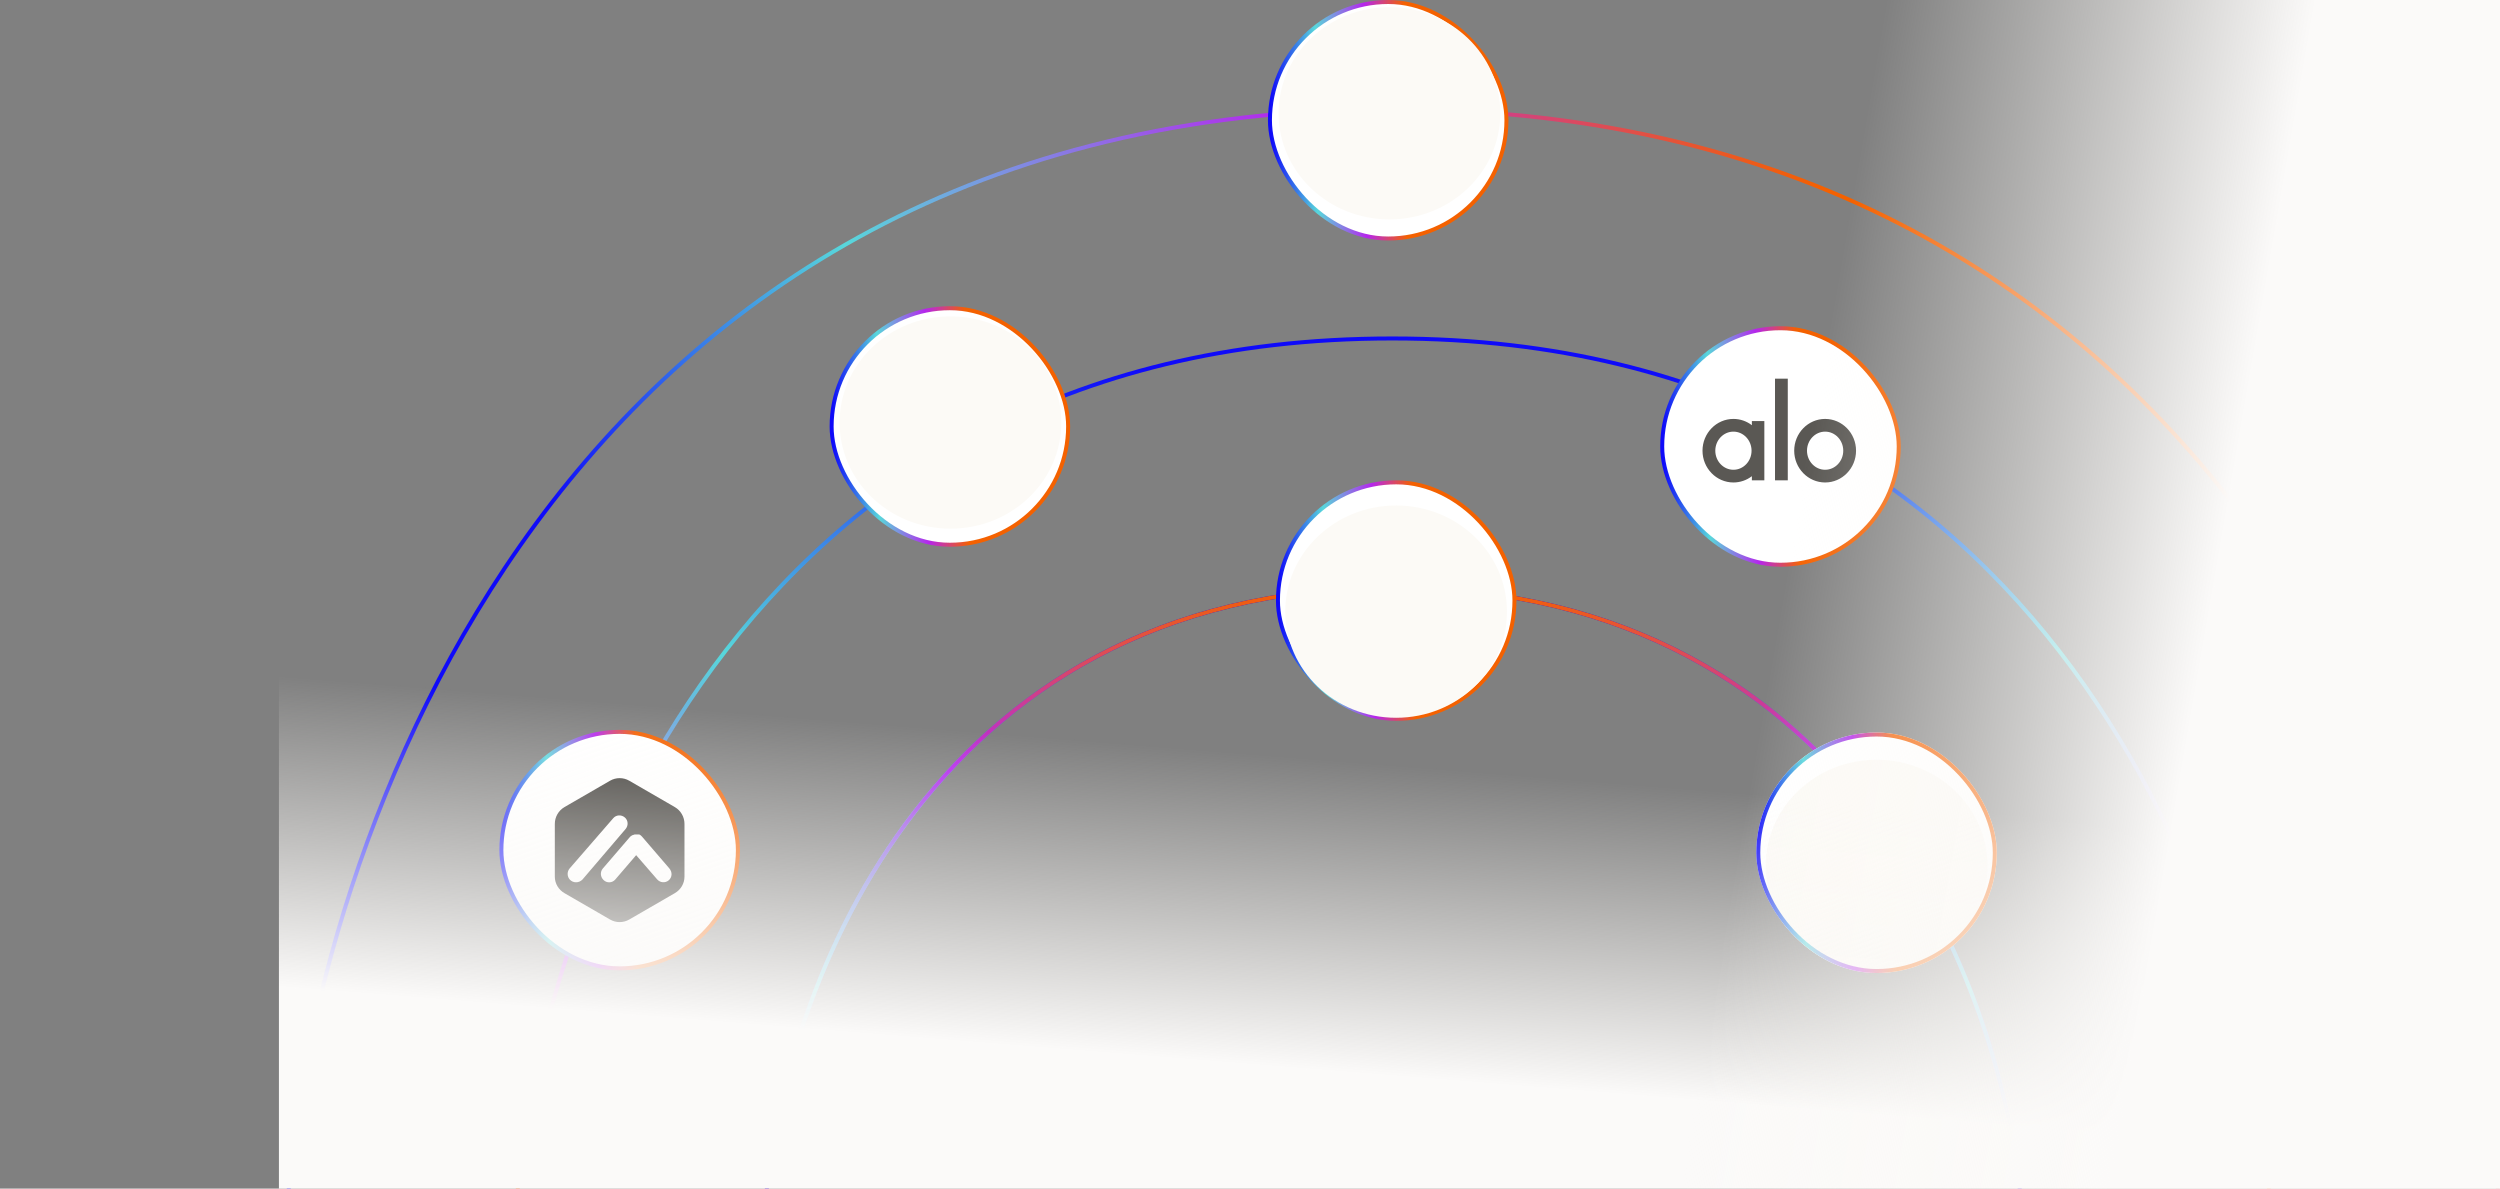 <?xml version="1.0" encoding="utf-8"?>
<svg xmlns="http://www.w3.org/2000/svg" width="1140" height="542" viewBox="0 0 1140 542" fill="none">
<rect x="0" y="0" width="1140" height="542" fill="#808080" stroke="none"/>
<g clip-path="url(#clip0_14367_8568)">
<path d="M348.664 554.331C354.36 458.881 419.606 267.979 635.015 267.979C850.424 267.979 916.201 459.412 922.164 555.128" stroke="url(#paint0_linear_14367_8568)" stroke-width="1.825"/>
<path d="M348.664 554.331C354.36 458.881 419.606 267.979 635.015 267.979C850.424 267.979 916.201 459.412 922.164 555.128" stroke="url(#paint1_linear_14367_8568)" stroke-width="1.825"/>
<path d="M235.174 554.015C243.126 420.789 334.193 154.338 634.851 154.338C935.509 154.338 1027.32 421.531 1035.64 555.128" stroke="url(#paint2_linear_14367_8568)" stroke-width="1.825"/>
<path d="M130.816 553.727C140.84 385.763 255.653 49.836 634.706 49.836C1013.76 49.836 1129.51 386.699 1140 555.13" stroke="url(#paint3_linear_14367_8568)" stroke-width="1.825"/>
<rect x="582.745" y="219.948" width="107.848" height="107.848" rx="53.924" fill="white"/>
<rect x="582.745" y="219.948" width="107.848" height="107.848" rx="53.924" stroke="url(#paint4_linear_14367_8568)" stroke-width="1.825"/>
<path d="M659.094 296.297C671.479 283.912 671.478 263.83 659.093 251.448C646.707 239.063 626.626 239.062 614.243 251.447C601.858 263.832 601.859 283.913 614.245 296.296C626.63 308.681 646.712 308.682 659.094 296.297Z" fill="#A50034"/>
<path d="M627.045 267.686C627.768 267.683 628.474 267.465 629.073 267.061C629.673 266.657 630.139 266.084 630.413 265.415C630.688 264.746 630.758 264.01 630.614 263.301C630.471 262.592 630.121 261.942 629.608 261.432C629.096 260.922 628.444 260.575 627.734 260.435C627.025 260.295 626.29 260.369 625.622 260.646C624.954 260.924 624.383 261.393 623.982 261.995C623.581 262.596 623.367 263.303 623.367 264.026C623.368 264.508 623.464 264.985 623.649 265.43C623.835 265.874 624.106 266.278 624.447 266.618C624.789 266.958 625.194 267.227 625.64 267.411C626.085 267.594 626.563 267.688 627.045 267.686ZM660.589 274.877H644.461V272.488H662.953C662.978 272.951 662.991 273.413 662.991 273.881C662.991 288.267 651.267 299.927 636.808 299.927C622.349 299.927 610.623 288.274 610.623 273.881C610.623 259.49 622.345 247.835 636.806 247.835C637.187 247.835 637.567 247.843 637.945 247.859V250.23C637.567 250.213 637.188 250.205 636.809 250.205C623.667 250.205 613.009 260.805 613.009 273.879C613.009 286.953 623.665 297.555 636.809 297.555C649.592 297.555 660.034 287.526 660.587 274.943L660.589 274.877ZM644.424 284.83H637.943V260.479H635.547V287.235H637.948V287.219H644.43L644.424 284.83Z" fill="white"/>
<g style="mix-blend-mode:color">
<ellipse cx="636.621" cy="278.904" rx="50.553" ry="48.401" fill="#FCFAF6"/>
</g>
<g clip-path="url(#clip1_14367_8568)">
<rect x="800.865" y="334.03" width="109.673" height="109.673" rx="54.837" fill="white"/>
<path fill-rule="evenodd" clip-rule="evenodd" d="M817.867 363.023H829.358V393.861C829.358 398.741 831.59 401.648 833.355 402.894C831.486 404.555 825.776 406.009 821.518 402.479C819.009 400.398 817.867 396.976 817.867 393.757V363.023ZM889.678 388.639V385.398H893.183V374.029H889.334C887.857 367.203 881.78 362.088 874.512 362.088C866.139 362.088 859.353 368.876 859.353 377.248V403.798C861.738 404.134 864.579 403.757 866.997 401.752C869.507 399.671 870.648 396.249 870.648 393.03V392.052H876.387V380.683H870.648V377.248H870.662C870.662 375.122 872.385 373.398 874.512 373.398C876.638 373.398 878.368 375.122 878.368 377.248V388.639C878.368 397.011 885.163 403.798 893.535 403.798V392.489C891.409 392.489 889.678 390.765 889.678 388.639ZM846.16 374.029V390.715C846.16 391.662 845.374 392.43 844.404 392.43C843.434 392.43 842.648 391.662 842.648 390.715V374.029H831.278V393.653C831.278 397.183 832.476 401.648 837.924 403.102C843.378 404.557 846.542 401.544 846.542 401.544C846.254 403.529 844.384 404.983 841.373 405.294C839.095 405.53 836.182 404.775 834.728 404.152V414.549C838.432 415.641 842.348 415.994 846.182 415.25C853.138 413.9 857.529 408.086 857.529 400.35V374.029H846.16Z" fill="#EA0B8C"/>
<g style="mix-blend-mode:color">
<ellipse cx="855.73" cy="394.859" rx="50.553" ry="48.401" fill="#FCFAF6"/>
</g>
</g>
<rect x="801.778" y="334.942" width="107.848" height="107.848" rx="53.924" stroke="url(#paint5_linear_14367_8568)" stroke-width="1.825"/>
<rect x="757.969" y="149.674" width="107.848" height="107.848" rx="53.924" fill="white"/>
<rect x="757.969" y="149.674" width="107.848" height="107.848" rx="53.924" stroke="url(#paint6_linear_14367_8568)" stroke-width="1.825"/>
<g clip-path="url(#clip2_14367_8568)">
<path d="M798.85 191.993H804.541V219.044H798.851V217.143C796.441 219.001 793.483 220.009 790.44 220.009C782.665 220.009 776.34 213.51 776.34 205.519C776.34 197.528 782.665 191.028 790.441 191.028C793.59 191.028 796.501 192.095 798.85 193.895V191.993ZM798.707 205.519C798.707 200.725 794.999 196.825 790.441 196.825C785.882 196.825 782.175 200.725 782.175 205.519C782.175 210.313 785.883 214.213 790.441 214.213C794.999 214.213 798.707 210.313 798.707 205.519ZM815.228 219.043H809.404V172.673H815.228V219.043ZM818.156 205.519C818.156 197.528 824.482 191.028 832.257 191.028C840.032 191.028 846.358 197.528 846.358 205.519C846.358 213.511 840.032 220.009 832.257 220.009C824.481 220.009 818.156 213.51 818.156 205.519ZM823.99 205.519C823.99 210.313 827.698 214.213 832.257 214.213C836.816 214.213 840.523 210.313 840.523 205.519C840.523 200.725 836.815 196.825 832.257 196.825C827.698 196.825 823.99 200.725 823.99 205.519Z" fill="#5A5854"/>
</g>
<rect x="579.092" y="0.913" width="107.848" height="107.848" rx="53.924" fill="white"/>
<rect x="579.092" y="0.913" width="107.848" height="107.848" rx="53.924" stroke="url(#paint7_linear_14367_8568)" stroke-width="1.825"/>
<path d="M622.75 64.074C619.271 61.833 614.549 61.44 606.933 63.553C598.815 65.46 596.108 66.683 592.553 64.228C591.187 63.022 590.698 61.08 591.063 58.283C591.911 53.724 594.203 49.336 598.274 44.468C600.546 41.936 602.653 39.763 605.436 38.891C607.569 38.343 607.37 40.02 607.112 40.259C606.839 40.259 606.382 40.302 606.028 40.533C605.741 40.755 604.954 41.474 604.911 42.441C604.85 43.92 606.382 43.612 607.042 42.8C607.754 41.885 608.806 40.131 607.979 38.497C607.632 37.916 607.032 37.514 606.288 37.377C603.74 37.231 601.367 38.446 599.176 39.789C594.386 43.117 590.554 47.727 588.386 52.775C587.136 55.82 586.005 60.182 587.7 63.732C589.011 66.196 591.732 67.504 594.979 67.231C597.257 66.992 600.01 66.255 601.862 65.811C603.714 65.366 613.195 62.107 616.31 67.779C616.31 67.779 617.346 65.768 619.934 65.725C622.063 65.529 625.133 66.341 627.369 67.984C626.624 66.863 624.512 65.212 622.75 64.074Z" fill="#E61A27"/>
<path d="M607.9 45.041C606.127 43.878 602.563 46.102 599.708 49.917C597.098 53.339 595.971 57.316 597.198 59.156C599.022 61.32 602.41 58.172 603.85 56.487L604.036 56.29C605.016 55.238 605.773 53.972 606.505 52.757C606.505 52.757 607.178 51.645 607.211 51.593C607.627 51.517 608.128 51.397 608.693 51.234C608.685 51.26 606.532 54.878 606.751 56.674C606.82 57.222 606.768 59.224 608.722 59.831C611.327 60.268 613.407 58.249 615.241 56.452C615.241 56.452 615.554 56.153 615.731 55.982C615.686 56.161 615.628 56.4 615.628 56.4C614.865 59.052 615.893 59.609 616.536 59.814C618.479 60.379 620.801 57.556 620.808 57.556C620.748 58.445 620.572 59.181 621.51 59.771C622.394 60.088 623.29 59.605 623.971 59.151C626.422 57.424 628.397 54.719 629.993 52.382H628.975C628.963 52.382 626.464 56.004 624.841 56.791C624.839 56.791 624.543 56.943 624.373 56.822C624.163 56.643 624.246 56.269 624.376 56.005C624.384 55.987 630.641 45.135 630.641 45.135H627.687C627.687 45.135 627.364 45.657 627.338 45.691C627.318 45.674 627.271 45.584 627.238 45.541C625.408 43.009 621.262 46.904 618.142 51.42C616.94 53.157 615.411 55.112 613.824 56.524C613.824 56.524 611.475 58.678 610.471 57.13C610.104 56.48 610.216 55.529 610.423 54.905C611.592 51.577 613.607 48.557 615.899 46.735C616.546 46.231 617.249 46.085 617.598 46.299C617.931 46.496 617.985 46.983 617.774 47.317C617.24 47.3 616.813 47.462 616.465 47.821C615.78 48.54 615.542 49.233 615.76 49.883C616.818 51.389 618.928 48.412 618.826 46.598C618.789 45.948 618.442 45.332 617.925 45.032C617.153 44.571 615.976 44.69 615.214 45.058C614.194 45.443 612.58 46.786 611.638 47.83C610.452 49.139 608.417 50.593 607.781 50.43C607.989 49.874 609.708 46.358 607.9 45.041ZM622.144 50.242C622.719 49.447 624.391 47.316 624.799 46.957C626.171 45.751 626.719 46.282 626.766 46.658C625.486 48.95 623.976 51.577 622.555 53.938C622.558 53.929 622.111 54.613 622.111 54.613C621.483 55.571 620.852 56.392 619.821 56.965C619.674 57.009 619.432 57.026 619.271 56.906C619.077 56.777 619 56.563 619.022 56.341C619.084 55.605 619.833 53.356 622.144 50.242ZM606.071 51.619C606.071 51.619 606.046 51.697 606.033 51.722C606.03 51.722 604.745 53.817 604.745 53.817C603.969 54.852 603.001 56.153 601.791 56.777C601.432 56.897 600.936 56.974 600.684 56.658C600.148 56.016 600.424 55.127 600.648 54.408L600.728 54.151C601.371 52.407 602.391 50.867 603.384 49.438C603.397 49.429 603.425 49.421 603.435 49.421C603.437 49.429 603.441 49.429 603.443 49.447C604.066 50.644 605.235 51.2 606.109 51.457C606.114 51.457 606.12 51.465 606.12 51.483C606.12 51.508 606.105 51.543 606.071 51.619ZM607.289 49.147C607.283 49.164 606.716 50.465 606.716 50.465C606.634 50.533 606.505 50.499 606.357 50.465L606.102 50.422C605.303 50.174 604.701 49.643 604.515 49.01C604.259 47.779 605.312 46.812 605.775 46.461C606.22 46.153 606.912 45.991 607.313 46.307C607.561 46.598 607.655 46.974 607.655 47.385C607.655 47.941 607.483 48.566 607.289 49.147ZM644.639 53.116C644.354 52.5 643.677 52.107 642.957 52.15C640.616 52.364 638.327 54.288 637.125 57.051C636.494 58.471 636.15 59.643 635.924 61.508C636.652 60.67 638.137 59.293 639.821 58.54C639.821 58.54 640.05 56.752 641.219 55.161C641.662 54.502 642.547 53.441 643.54 53.723C644.409 54.014 644.104 56.418 642.95 58.745C642.096 60.456 640.789 62.167 639.467 63.347C638.298 64.339 636.568 65.537 635.055 64.613C634.102 64.049 633.616 62.868 633.718 61.346C634.174 57.026 636.14 53.347 638.954 49.156C641.856 45.264 645.054 41.269 649.363 39.138C650.242 38.694 651.056 38.591 651.759 38.865C651.759 38.865 647.715 41.089 645.786 45.204C645.296 46.247 644.614 47.658 645.301 48.907C645.66 49.557 646.297 49.609 646.81 49.575C649.174 49.027 650.7 46.82 651.948 44.801C652.671 43.27 653.314 41.748 653.314 40.054C653.314 39.849 653.304 39.575 653.286 39.369C654.415 38.771 656.731 39.831 656.731 39.831C658.54 40.43 662.392 43.382 663.692 43.946C664.326 43.211 665.367 42.099 665.954 41.542L665.105 41.021C663.746 40.191 662.309 39.404 660.894 38.625C657.683 36.872 655.068 37.488 653.738 37.967C653.215 38.155 652.737 38.318 652.737 38.318C651.749 37.24 650.13 37.342 648.936 37.633C644.645 38.865 640.661 41.867 636.389 47.077C633.249 51.157 631.301 54.682 630.262 58.163C629.462 60.507 629.219 63.955 631.172 65.999C632.833 67.735 635.035 67.359 636.59 66.735C639.96 65.075 642.988 61.499 644.497 57.385C644.861 56.162 645.266 54.434 644.639 53.116ZM652.387 40.225C651.941 45.341 647.964 48.343 646.98 48.583C646.384 48.702 645.367 48.437 646.275 46.29C647.612 43.399 649.896 40.944 652.346 39.686C652.406 39.9 652.404 40.037 652.387 40.225ZM675.974 40.875C673.835 42.09 671.618 42.877 668.934 42.603C668.19 43.441 667.466 44.305 666.798 45.195C670.565 46.153 674.559 44.023 676.786 41.996C679.143 39.951 680.351 37.377 680.351 37.377C680.351 37.377 678.585 39.395 675.974 40.875ZM635.552 45.135H632.746L631.163 47.706H633.968L635.552 45.135Z" fill="#E61A27"/>
<path d="M668.923 64.312C668.621 64.518 668.197 64.36 668.355 63.889C668.75 62.692 670.32 60.251 670.32 60.251L674.691 52.499H671.697C671.554 52.732 671.25 53.269 671.25 53.269C671.111 53.038 670.697 52.525 670.527 52.414C669.795 51.952 668.722 52.171 667.982 52.59C664.763 54.472 662.414 58.191 660.562 61.091C660.562 61.091 658.612 64.314 657.53 64.554C656.685 64.623 656.772 63.484 656.809 63.219C657.135 61.303 657.894 59.481 658.658 57.83C660.213 56.752 661.987 55.341 663.6 53.792C667.099 50.447 670.049 46.658 670.481 45.811C670.481 45.811 670.014 45.905 669.463 45.922C666.771 49.677 661.261 55.135 659.591 55.948C660.331 54.168 665.112 45.674 669.179 41.611L669.82 40.995C670.81 40.028 671.835 39.036 672.634 38.873C672.719 38.865 672.827 38.873 672.921 39.07C672.957 39.823 672.677 40.379 672.355 41.012L671.905 41.936C671.905 41.936 672.543 41.816 672.962 41.679C673.448 40.764 673.987 39.737 673.788 38.514C673.722 38.121 673.437 37.821 673.065 37.753C671.851 37.522 670.529 38.42 669.465 39.147L669.422 39.173C663.951 43.458 659.332 49.635 655.293 58.069C655.001 58.291 653.87 58.557 653.678 58.428C654.076 57.607 654.579 56.504 654.83 55.306C654.873 54.964 654.914 54.613 654.914 54.271C654.914 53.535 654.737 52.842 654.078 52.363C653.304 51.978 652.348 52.158 651.704 52.449C648.817 53.646 646.66 56.606 645.103 59.044C644.265 60.593 643.43 62.252 643.199 64.151C643.036 65.639 643.368 66.597 644.214 67.076C645.084 67.521 646.179 67.059 646.61 66.837C649.534 65.297 651.578 62.209 653.188 59.386C653.252 59.377 654.132 59.352 654.797 59.181C654.806 59.181 654.81 59.181 654.824 59.19C654.786 59.317 654.443 60.344 654.443 60.344C653.422 63.338 652.95 65.374 653.914 66.58C655.292 68.282 657.573 66.52 659.429 64.193C659.031 66.982 660.476 67.418 661.578 67.205C662.843 66.863 664.253 65.511 664.908 64.818C664.698 65.631 664.755 67.085 665.906 67.23C666.695 67.376 667.286 66.947 667.969 66.579C670.42 65.245 673.354 60.797 674.116 59.512H673.117C672.034 61.148 670.656 63.294 668.923 64.312ZM646.922 64.014C646.767 63.783 646.715 63.531 646.71 63.258C646.681 61.58 648.485 58.577 649.759 56.94H649.762C650.295 58.109 651.504 58.861 652.234 59.177C651.328 61.196 648.219 65.52 646.922 64.014ZM652.746 58.275C652.659 58.335 651.135 57.821 650.84 56.41C650.59 55.195 651.427 54.245 652.237 53.767C652.584 53.493 653.108 53.399 653.492 53.535C653.848 53.775 653.945 54.203 653.945 54.664C653.945 54.947 653.907 55.238 653.874 55.503L653.867 55.563C653.611 56.511 653.235 57.423 652.746 58.275ZM664.971 63.476L664.682 63.732C664.271 64.1 663.848 64.493 663.337 64.296C663.196 64.245 663.097 64.057 663.073 63.911C663.05 62.859 663.523 61.884 663.983 60.935L664.101 60.687C665.423 58.48 666.959 55.879 669.215 54.075C669.595 53.8 670.008 53.57 670.444 53.749C670.544 53.843 670.66 54.006 670.66 54.168C670.66 54.22 670.615 54.357 670.588 54.399C669.958 55.418 669.358 56.487 668.774 57.513C667.634 59.541 666.451 61.636 664.971 63.476Z" fill="#E61A27"/>
<g style="mix-blend-mode:color">
<ellipse cx="633.586" cy="51.648" rx="50.553" ry="48.401" fill="#FCFAF6"/>
</g>
<rect x="379.221" y="140.548" width="107.848" height="107.848" rx="53.924" fill="white"/>
<rect x="379.221" y="140.548" width="107.848" height="107.848" rx="53.924" stroke="url(#paint8_linear_14367_8568)" stroke-width="1.825"/>
<g clip-path="url(#clip3_14367_8568)">
<path d="M449.456 201.809H449.435C445.548 204.569 440.963 207.46 436.007 210.505L435.81 210.614C435.789 210.623 435.77 210.636 435.754 210.654C435.739 210.671 435.728 210.692 435.721 210.714C435.715 210.736 435.714 210.76 435.718 210.783C435.722 210.806 435.731 210.827 435.745 210.846C435.758 210.865 435.776 210.88 435.797 210.891C435.817 210.902 435.84 210.908 435.863 210.909C435.886 210.91 435.909 210.906 435.93 210.896C435.951 210.887 435.97 210.873 435.985 210.855L436.138 210.767C440.352 208.577 445.177 205.97 450.024 203.276L450.111 203.233C449.825 202.792 449.605 202.313 449.456 201.809ZM474.958 181.088C468.845 174.32 429.413 180.409 412.667 184.089L412.274 184.176C412.235 184.186 412.201 184.209 412.178 184.241C412.154 184.273 412.141 184.312 412.143 184.352C412.145 184.371 412.151 184.39 412.162 184.407C412.172 184.424 412.187 184.438 412.203 184.449C412.22 184.46 412.239 184.466 412.259 184.468C412.279 184.47 412.299 184.468 412.317 184.461L412.71 184.395C426.597 181.92 455.483 178.481 461.683 184.658C463.583 186.542 463.146 188.973 460.941 191.843C462.158 192.64 463.019 193.881 463.343 195.303C471.923 189.587 477.687 184.111 474.958 181.088Z" fill="#CC2427"/>
<path d="M451.946 200.035C452.011 202.423 453.518 204.372 455.483 204.372C459.282 204.372 460.897 199.685 460.788 196.552C460.701 194.165 459.173 192.216 457.208 192.216C453.932 192.216 451.815 196.881 451.946 200.035ZM449.937 199.904C449.784 195.83 452.972 191.668 457.579 191.668C460.679 191.668 462.688 193.749 462.797 196.903C462.95 201.196 459.98 205.139 455.155 205.139C452.055 205.139 450.046 203.08 449.937 199.904Z" fill="#013D5B"/>
<path d="M406.183 198.831C405.979 198.913 405.767 198.972 405.549 199.006L404.108 199.269C403.755 199.294 403.412 199.399 403.104 199.575C403.016 199.63 402.94 199.703 402.884 199.79C402.827 199.877 402.79 199.976 402.777 200.079C402.754 200.175 402.763 200.276 402.803 200.367C402.842 200.458 402.909 200.534 402.995 200.583C403.274 200.739 403.593 200.808 403.912 200.78C404.238 200.773 404.561 200.722 404.873 200.627C405.16 200.542 405.427 200.401 405.659 200.21C405.812 200.076 405.925 199.902 405.986 199.707C406.092 199.425 406.158 199.13 406.183 198.831ZM410.2 196.334C410.178 196.706 410.113 197.034 410.025 197.604L409.349 201.415C409.313 201.569 409.33 201.731 409.397 201.874C409.464 202.018 409.578 202.134 409.72 202.204V202.357H405.811V201.393C405.218 201.728 404.588 201.993 403.934 202.182C403.329 202.346 402.705 202.427 402.078 202.423C400.812 202.423 400.091 202.291 399.611 201.853C399.13 201.415 398.847 201.109 398.868 200.473C398.915 200.062 399.082 199.673 399.349 199.356C399.633 199.036 399.983 198.782 400.375 198.612C400.878 198.398 401.406 198.251 401.947 198.173C402.624 198.064 403.584 197.954 404.873 197.845C405.309 197.832 405.739 197.735 406.139 197.56C406.423 197.451 406.51 197.341 406.554 197.122C406.597 196.903 406.51 196.509 405.986 196.399C404.589 196.136 401.969 196.574 400.615 196.925L401.336 194.932C403.062 194.657 404.806 194.511 406.554 194.494C409.327 194.494 410.222 195.304 410.2 196.334Z" fill="#013D5B"/>
<path d="M421.467 202.357L422.82 194.713H426.554L425.2 202.357H421.467ZM423.039 192.96C423.148 192.325 424.131 191.821 425.244 191.821C426.358 191.821 427.144 192.325 427.034 192.96C426.925 193.595 425.943 194.099 424.829 194.099C423.716 194.099 422.93 193.574 423.039 192.96Z" fill="#013D5B"/>
<path d="M439.761 198.852L439.128 199.028L437.665 199.291C437.319 199.319 436.983 199.424 436.682 199.597C436.595 199.647 436.519 199.716 436.462 199.8C436.406 199.883 436.369 199.979 436.355 200.079C436.329 200.176 436.334 200.279 436.369 200.374C436.404 200.468 436.468 200.549 436.551 200.605C436.748 200.736 437.054 200.78 437.49 200.78C437.815 200.781 438.138 200.737 438.451 200.649C438.738 200.564 439.005 200.423 439.237 200.232C439.39 200.098 439.503 199.923 439.564 199.729C439.657 199.443 439.722 199.15 439.761 198.852ZM443.778 196.334C443.757 196.706 443.691 197.056 443.604 197.604L442.927 201.437C442.891 201.591 442.908 201.753 442.975 201.896C443.043 202.039 443.156 202.156 443.298 202.226V202.357H439.39V201.371C438.802 201.722 438.17 201.995 437.512 202.182C436.899 202.339 436.267 202.413 435.634 202.401C434.39 202.401 433.669 202.269 433.167 201.831C432.665 201.393 432.425 201.087 432.447 200.473C432.488 200.054 432.656 199.656 432.927 199.334C433.213 199.021 433.563 198.775 433.953 198.612C434.446 198.391 434.968 198.243 435.503 198.173C436.202 198.064 437.163 197.954 438.451 197.845C438.883 197.803 439.309 197.707 439.717 197.56C439.979 197.451 440.088 197.341 440.132 197.122C440.176 196.903 440.088 196.509 439.564 196.399C438.167 196.115 435.547 196.574 434.193 196.903L434.914 194.932C436.64 194.656 438.384 194.51 440.132 194.494C442.905 194.516 443.8 195.326 443.778 196.334Z" fill="#013D5B"/>
<path d="M398.343 199.619C397.326 199.847 396.286 199.957 395.243 199.947C393.475 199.947 392.055 199.071 392.143 197.428C392.186 196.355 393.475 194.077 396.706 194.077C397.729 194.053 398.738 194.327 399.61 194.865L400.068 192.215C398.903 191.751 397.652 191.542 396.4 191.602C392.143 191.646 388.06 193.573 387.558 197.516C387.055 201.458 391.924 202.532 394.086 202.532C395.33 202.532 396.64 202.466 397.841 202.357L398.343 199.619Z" fill="#013D5B"/>
<path d="M428.602 194.669L428.864 193.114L432.751 192.282L432.336 194.669H434.257L433.886 196.224H432.03L430.917 202.357H427.139L428.275 196.224H426.855L427.139 194.691H428.602V194.669Z" fill="#013D5B"/>
<path d="M447.555 202.358H443.756L445.677 191.712L449.367 191.8L447.555 202.358Z" fill="#013D5B"/>
<path d="M416.552 196.509C416.073 196.51 415.607 196.664 415.22 196.947C414.824 197.278 414.567 197.748 414.5 198.261C414.369 198.94 414.434 199.4 414.696 199.707C414.849 199.855 415.03 199.971 415.229 200.047C415.428 200.122 415.641 200.155 415.853 200.145C416.184 200.151 416.512 200.084 416.814 199.948C417.105 199.813 417.354 199.601 417.535 199.334C417.739 199.03 417.88 198.687 417.949 198.327C418.059 197.713 417.971 197.275 417.687 196.969C417.542 196.814 417.366 196.693 417.17 196.614C416.974 196.534 416.763 196.499 416.552 196.509ZM409.762 205.007L411.574 194.756H414.849L414.587 196.071C414.946 195.621 415.422 195.279 415.962 195.085C416.635 194.809 417.354 194.661 418.08 194.647C418.932 194.647 419.456 194.691 420.089 195.019C420.689 195.322 421.156 195.837 421.399 196.465C421.656 197.127 421.717 197.85 421.574 198.546C421.483 199.143 421.274 199.717 420.959 200.232C420.644 200.747 420.229 201.194 419.74 201.547C418.735 202.269 417.84 202.467 416.552 202.467C416.162 202.474 415.773 202.43 415.395 202.335C415.134 202.278 414.884 202.182 414.652 202.05C414.426 201.887 414.221 201.695 414.041 201.481L413.43 205.007H409.762Z" fill="#013D5B"/>
<path d="M477.362 197.45C477.34 196.837 477.034 196.421 476.401 196.421C474.873 196.421 473.257 199.422 472.973 200.626C475.462 200.626 477.427 199.137 477.362 197.45ZM477.689 202.16L477.973 202.357C477.231 203.868 475.724 205.095 473.934 205.095C472.471 205.095 471.292 204.131 471.227 202.313C471.096 199.028 474.174 195.983 476.663 195.983C477.733 195.983 478.737 196.465 478.781 197.626C478.868 200.232 475.222 201.021 472.821 201.065C472.742 201.379 472.712 201.704 472.733 202.028C472.777 203.123 473.432 204.022 474.764 204.022C476.096 204.022 477.1 203.08 477.689 202.16Z" fill="#013D5B"/>
<path d="M462.754 197.363L463.605 197.275C463.889 197.275 464.129 197.341 464.151 197.604C464.173 197.867 463.867 198.918 463.802 199.203L463.212 201.765C462.994 202.817 462.732 203.912 462.514 204.788H463.998L464.828 200.714C467.404 198.042 468.387 197.166 468.976 197.166C469.041 197.159 469.107 197.167 469.168 197.188C469.23 197.21 469.285 197.245 469.331 197.292C469.377 197.338 469.413 197.394 469.434 197.455C469.456 197.517 469.464 197.583 469.457 197.648C469.479 198.108 469.173 199.181 469.086 199.487L468.212 202.444C468.038 203.123 467.885 203.715 467.907 204.153C467.928 204.591 468.321 205.095 468.889 205.095C469.981 205.095 470.789 203.956 471.465 202.839L471.269 202.466C470.985 202.904 470.352 203.89 469.828 203.89C469.675 203.89 469.522 203.781 469.522 203.518C469.54 203.108 469.613 202.703 469.741 202.313L470.701 198.83C470.941 197.867 471.072 197.253 471.072 196.925C471.072 196.596 470.658 195.983 470.09 195.983C469.107 195.983 467.797 196.706 465.046 199.882H465.003L465.352 198.327C465.549 197.472 465.723 196.596 465.898 195.983C464.863 196.352 463.806 196.652 462.732 196.881L462.754 197.363Z" fill="#013D5B"/>
</g>
<g style="mix-blend-mode:color">
<ellipse cx="433.412" cy="192.674" rx="50.553" ry="48.401" fill="#FCFAF6"/>
</g>
<rect x="228.633" y="333.732" width="107.848" height="107.848" rx="53.924" fill="white"/>
<rect x="228.633" y="333.732" width="107.848" height="107.848" rx="53.924" stroke="url(#paint9_linear_14367_8568)" stroke-width="1.825"/>
<path d="M307.739 368.04L286.944 356.012C284.246 354.439 280.874 354.439 278.176 356.012L257.38 368.04C254.682 369.614 252.996 372.537 252.996 375.684V399.74C252.996 402.887 254.682 405.697 257.38 407.271L278.176 419.299C280.874 420.873 284.246 420.873 286.944 419.299L307.739 407.271C310.437 405.697 312.123 402.887 312.123 399.74V375.684C312.123 372.537 310.437 369.614 307.739 368.04ZM262.663 402.325C260.528 402.325 258.841 400.639 258.841 398.503C258.841 397.604 259.179 396.705 259.741 396.03L279.637 373.099C280.986 371.525 283.347 371.412 284.92 372.761C286.494 374.11 286.606 376.471 285.258 378.045L265.586 401.088C264.799 401.875 263.787 402.325 262.663 402.325ZM304.929 401.426C303.355 402.775 300.995 402.55 299.646 400.976L290.091 389.96L280.536 401.088C279.187 402.662 276.714 402.775 275.253 401.313C273.792 399.964 273.567 397.716 274.804 396.142L287.169 381.754L287.281 381.642C287.393 381.529 287.393 381.417 287.506 381.417C287.618 381.304 287.731 381.304 287.843 381.192L287.955 381.08C287.955 381.08 288.068 380.967 288.18 380.967C288.405 380.855 288.517 380.742 288.742 380.742C288.855 380.742 288.855 380.742 288.967 380.63H289.079C289.192 380.63 289.192 380.63 289.304 380.518C289.417 380.518 289.417 380.518 289.529 380.518C289.642 380.518 289.642 380.518 289.754 380.518H289.866H289.979C290.091 380.518 290.204 380.518 290.316 380.518H290.428H290.541C290.541 380.518 290.653 380.518 290.766 380.518C290.878 380.518 290.878 380.518 290.99 380.518C291.103 380.518 291.103 380.518 291.215 380.518C291.215 380.518 291.215 380.518 291.328 380.518C291.44 380.518 291.44 380.518 291.44 380.518H291.553C291.553 380.518 291.665 380.518 291.665 380.63C291.89 380.742 292.115 380.855 292.339 381.08L292.452 381.192L292.564 381.304L292.677 381.417L292.789 381.529L305.154 395.918C306.728 397.716 306.503 400.077 304.929 401.426Z" fill="#393733"/>
<rect x="127.191" y="151.46" width="1016.69" height="452.605" fill="url(#paint10_linear_14367_8568)"/>
<rect x="540.322" y="594.224" width="648.508" height="625.474" transform="rotate(-90 540.322 594.224)" fill="url(#paint11_linear_14367_8568)"/>
</g>
<defs>
<linearGradient id="paint0_linear_14367_8568" x1="457.562" y1="267.979" x2="457.664" y2="553.453" gradientUnits="userSpaceOnUse">
<stop offset="0.035" stop-color="#0F0AF9"/>
<stop offset="0.36" stop-color="#58D7DB"/>
<stop offset="0.71" stop-color="#B526EC"/>
<stop offset="1" stop-color="#F46100"/>
</linearGradient>
<linearGradient id="paint1_linear_14367_8568" x1="457.562" y1="267.979" x2="457.664" y2="553.453" gradientUnits="userSpaceOnUse">
<stop stop-color="#F46100"/>
<stop offset="0.29" stop-color="#B526EC"/>
<stop offset="0.64" stop-color="#58D7DB"/>
<stop offset="0.965" stop-color="#0F0AF9"/>
</linearGradient>
<linearGradient id="paint2_linear_14367_8568" x1="387.17" y1="154.338" x2="387.312" y2="552.79" gradientUnits="userSpaceOnUse">
<stop offset="0.035" stop-color="#0F0AF9"/>
<stop offset="0.36" stop-color="#58D7DB"/>
<stop offset="0.71" stop-color="#B526EC"/>
<stop offset="1" stop-color="#F46100"/>
</linearGradient>
<linearGradient id="paint3_linear_14367_8568" x1="788.955" y1="36.077" x2="373.413" y2="399.83" gradientUnits="userSpaceOnUse">
<stop stop-color="#F46100"/>
<stop offset="0.29" stop-color="#B526EC"/>
<stop offset="0.64" stop-color="#58D7DB"/>
<stop offset="0.965" stop-color="#0F0AF9"/>
</linearGradient>
<linearGradient id="paint4_linear_14367_8568" x1="581.832" y1="332.717" x2="645.679" y2="331.763" gradientUnits="userSpaceOnUse">
<stop offset="0.035" stop-color="#0F0AF9"/>
<stop offset="0.36" stop-color="#58D7DB"/>
<stop offset="0.71" stop-color="#B526EC"/>
<stop offset="1" stop-color="#F46100"/>
</linearGradient>
<linearGradient id="paint5_linear_14367_8568" x1="800.865" y1="447.711" x2="864.712" y2="446.757" gradientUnits="userSpaceOnUse">
<stop offset="0.035" stop-color="#0F0AF9"/>
<stop offset="0.36" stop-color="#58D7DB"/>
<stop offset="0.71" stop-color="#B526EC"/>
<stop offset="1" stop-color="#F46100"/>
</linearGradient>
<linearGradient id="paint6_linear_14367_8568" x1="757.057" y1="262.443" x2="820.903" y2="261.489" gradientUnits="userSpaceOnUse">
<stop offset="0.035" stop-color="#0F0AF9"/>
<stop offset="0.36" stop-color="#58D7DB"/>
<stop offset="0.71" stop-color="#B526EC"/>
<stop offset="1" stop-color="#F46100"/>
</linearGradient>
<linearGradient id="paint7_linear_14367_8568" x1="578.18" y1="113.681" x2="642.026" y2="112.728" gradientUnits="userSpaceOnUse">
<stop offset="0.035" stop-color="#0F0AF9"/>
<stop offset="0.36" stop-color="#58D7DB"/>
<stop offset="0.71" stop-color="#B526EC"/>
<stop offset="1" stop-color="#F46100"/>
</linearGradient>
<linearGradient id="paint8_linear_14367_8568" x1="378.309" y1="253.317" x2="442.155" y2="252.363" gradientUnits="userSpaceOnUse">
<stop offset="0.035" stop-color="#0F0AF9"/>
<stop offset="0.36" stop-color="#58D7DB"/>
<stop offset="0.71" stop-color="#B526EC"/>
<stop offset="1" stop-color="#F46100"/>
</linearGradient>
<linearGradient id="paint9_linear_14367_8568" x1="227.721" y1="446.501" x2="291.567" y2="445.547" gradientUnits="userSpaceOnUse">
<stop offset="0.035" stop-color="#0F0AF9"/>
<stop offset="0.36" stop-color="#58D7DB"/>
<stop offset="0.71" stop-color="#B526EC"/>
<stop offset="1" stop-color="#F46100"/>
</linearGradient>
<linearGradient id="paint10_linear_14367_8568" x1="660.404" y1="493.15" x2="671.753" y2="351.494" gradientUnits="userSpaceOnUse">
<stop stop-color="#FBFAF9"/>
<stop offset="1" stop-color="#FCFAF6" stop-opacity="0"/>
</linearGradient>
<linearGradient id="paint11_linear_14367_8568" x1="880.438" y1="1066.42" x2="913.636" y2="875.166" gradientUnits="userSpaceOnUse">
<stop stop-color="#FBFAF9"/>
<stop offset="1" stop-color="#FCFAF6" stop-opacity="0"/>
</linearGradient>
<clipPath id="clip0_14367_8568">
<rect width="542" height="1140" fill="white" transform="translate(1140) rotate(90)"/>
</clipPath>
<clipPath id="clip1_14367_8568">
<rect x="800.865" y="334.03" width="109.673" height="109.673" rx="54.837" fill="white"/>
</clipPath>
<clipPath id="clip2_14367_8568">
<rect width="70.018" height="47.336" fill="white" transform="translate(776.34 172.673)"/>
</clipPath>
<clipPath id="clip3_14367_8568">
<rect width="91.265" height="32.855" fill="white" transform="translate(387.514 178.044)"/>
</clipPath>
</defs>
</svg>